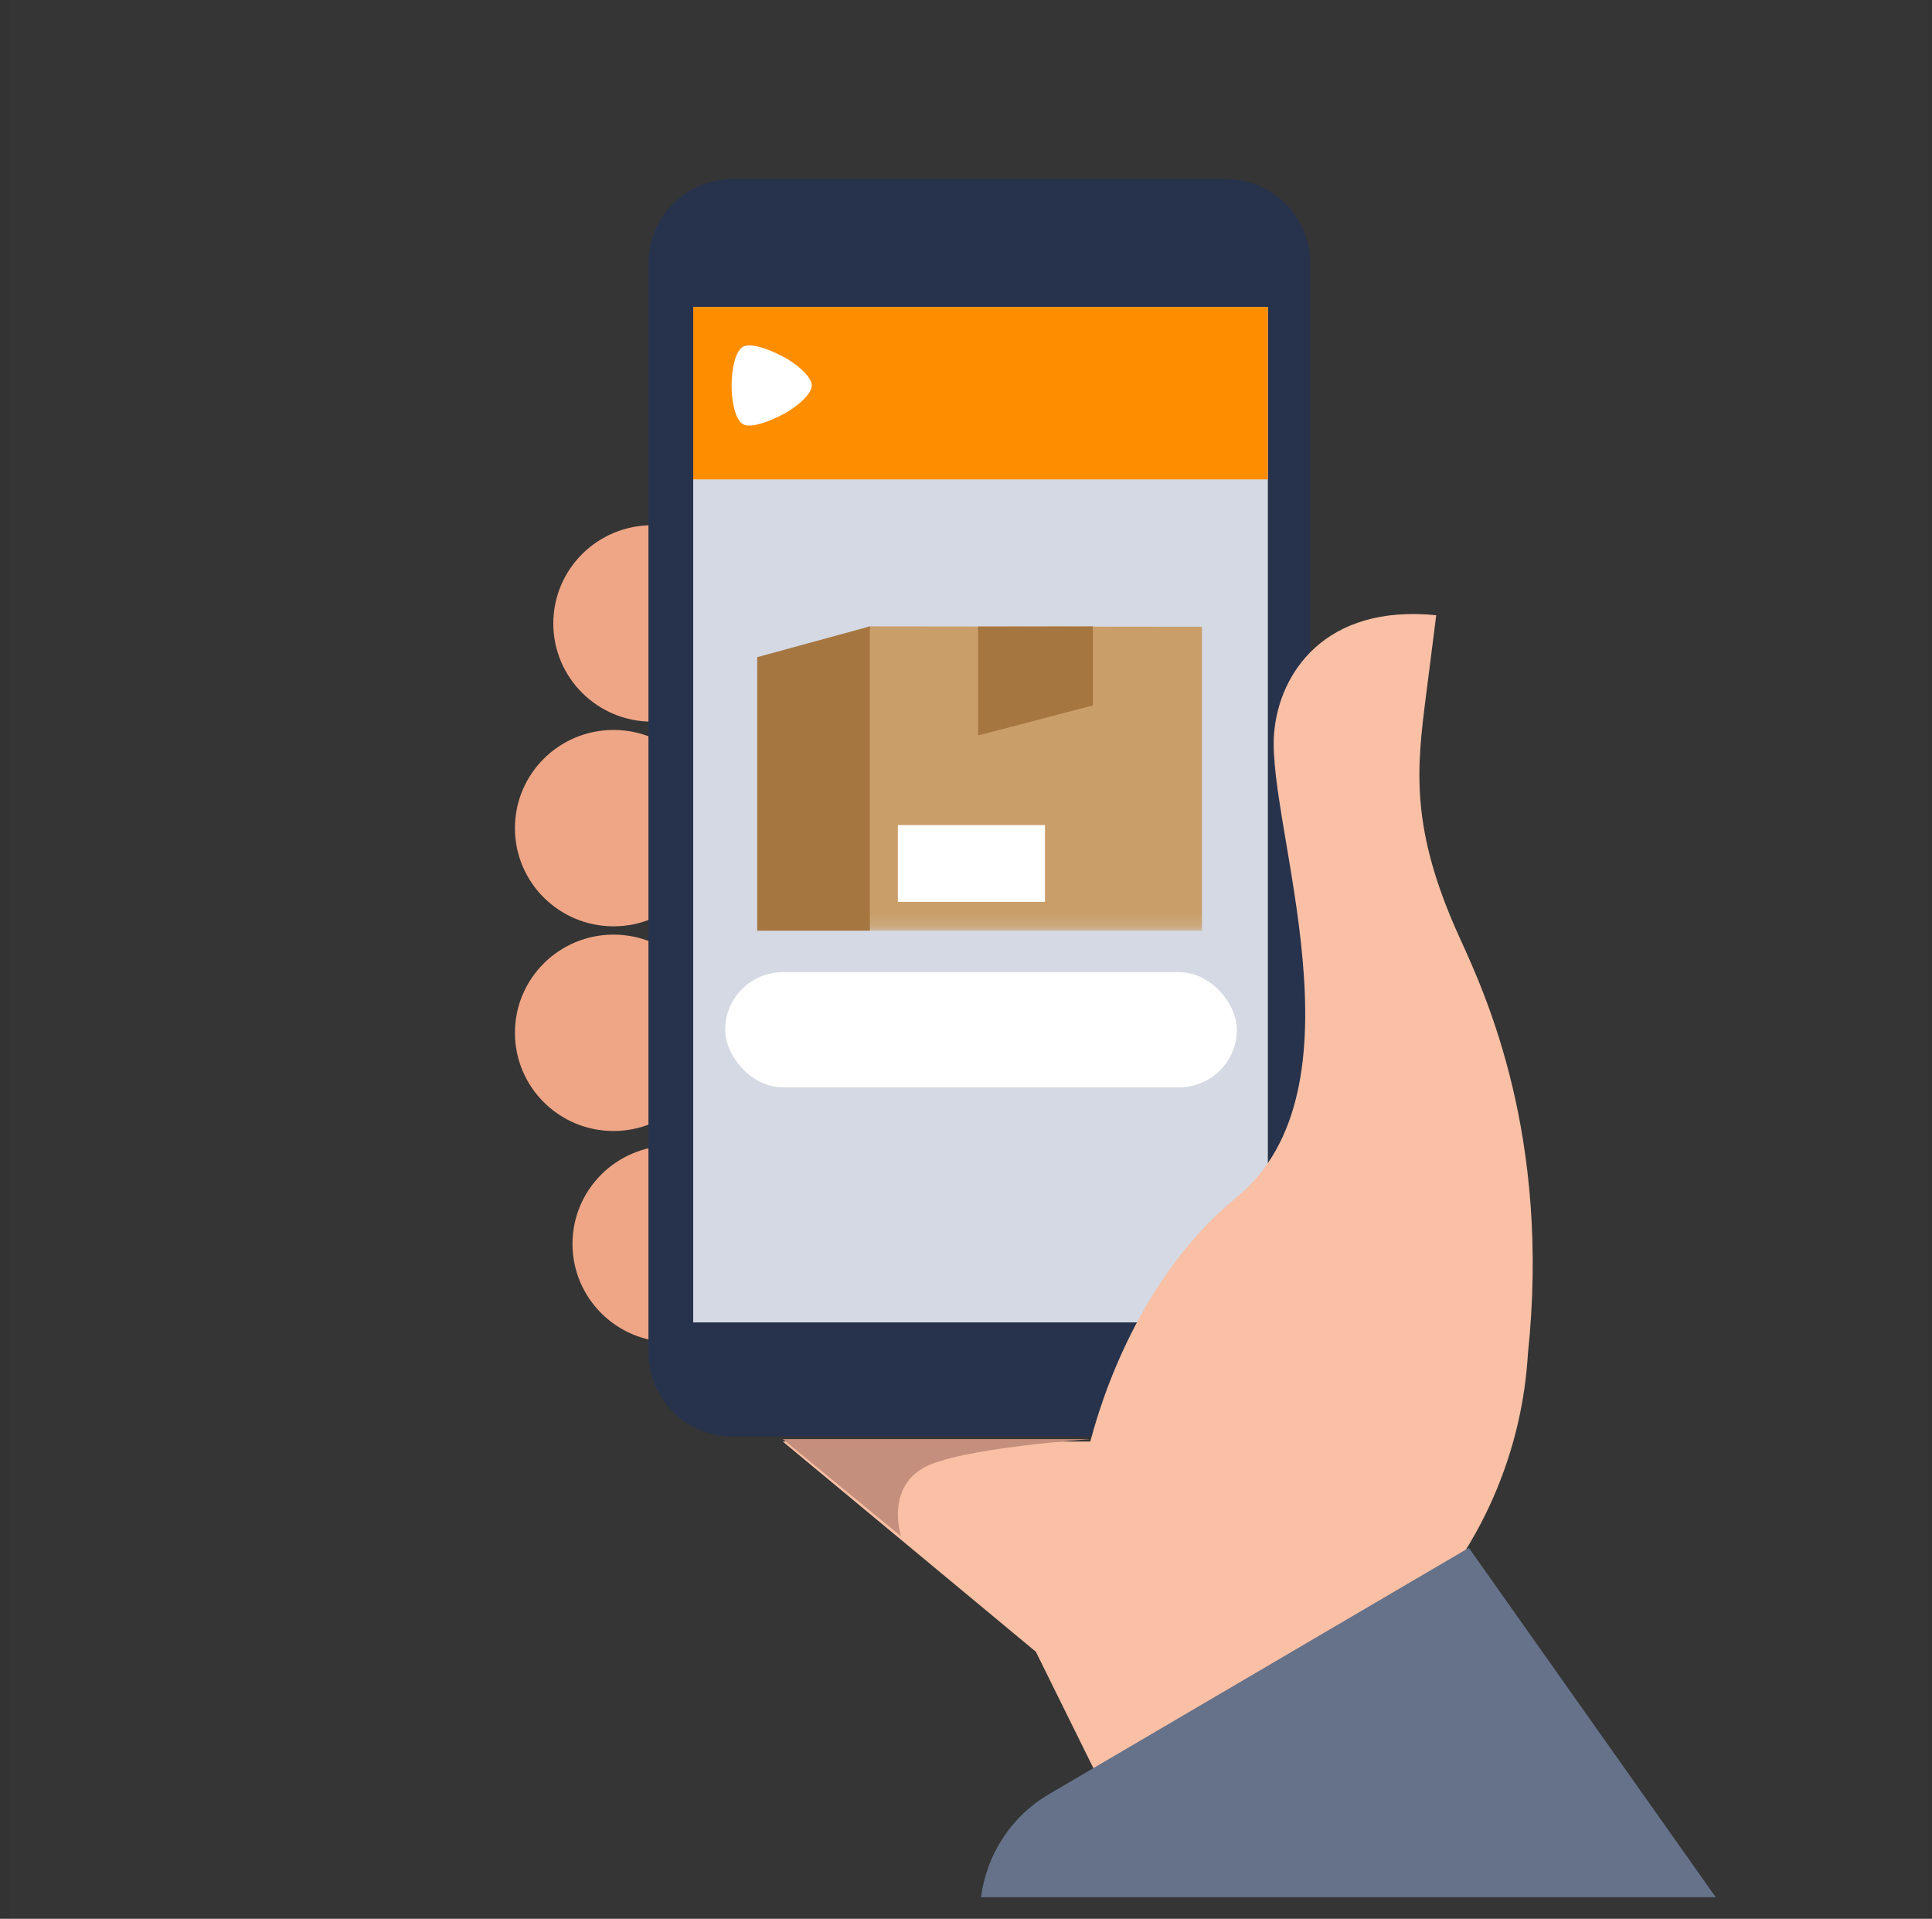 <svg width="145" height="144" viewBox="0 0 145 144" fill="none" xmlns="http://www.w3.org/2000/svg">
<rect x="0" y="0" width="145" height="144" fill="#333333" stroke="none"/>
<rect opacity="0.01" x="0.667" width="144" height="144" fill="white"/>
<path fill-rule="evenodd" clip-rule="evenodd" d="M55.427 46.788C55.427 50.36 52.516 53.256 48.926 53.256C45.337 53.256 42.427 50.36 42.427 46.788C42.427 43.215 45.337 40.32 48.926 40.32C52.516 40.32 55.427 43.215 55.427 46.788Z" fill="#EFA686"/>
<path fill-rule="evenodd" clip-rule="evenodd" d="M55.427 46.788C55.427 50.36 52.516 53.256 48.926 53.256C45.337 53.256 42.427 50.36 42.427 46.788C42.427 43.215 45.337 40.32 48.926 40.32C52.516 40.32 55.427 43.215 55.427 46.788Z" stroke="#EFA686" stroke-width="1.801"/>
<path fill-rule="evenodd" clip-rule="evenodd" d="M52.547 62.149C52.547 65.721 49.636 68.617 46.047 68.617C42.458 68.617 39.547 65.721 39.547 62.149C39.547 58.575 42.458 55.68 46.047 55.68C49.636 55.68 52.547 58.575 52.547 62.149Z" fill="#EFA686"/>
<path fill-rule="evenodd" clip-rule="evenodd" d="M52.547 62.149C52.547 65.721 49.636 68.617 46.047 68.617C42.458 68.617 39.547 65.721 39.547 62.149C39.547 58.575 42.458 55.68 46.047 55.68C49.636 55.68 52.547 58.575 52.547 62.149Z" stroke="#EFA686" stroke-width="1.801"/>
<path fill-rule="evenodd" clip-rule="evenodd" d="M52.547 77.508C52.547 81.08 49.636 83.977 46.047 83.977C42.458 83.977 39.547 81.08 39.547 77.508C39.547 73.936 42.458 71.04 46.047 71.04C49.636 71.04 52.547 73.936 52.547 77.508Z" fill="#EFA686"/>
<path fill-rule="evenodd" clip-rule="evenodd" d="M52.547 77.508C52.547 81.08 49.636 83.977 46.047 83.977C42.458 83.977 39.547 81.08 39.547 77.508C39.547 73.936 42.458 71.04 46.047 71.04C49.636 71.04 52.547 73.936 52.547 77.508Z" stroke="#EFA686" stroke-width="1.801"/>
<path fill-rule="evenodd" clip-rule="evenodd" d="M56.866 93.349C56.866 96.921 53.956 99.817 50.366 99.817C46.777 99.817 43.867 96.921 43.867 93.349C43.867 89.775 46.777 86.88 50.366 86.88C53.956 86.88 56.866 89.775 56.866 93.349Z" fill="#EFA686"/>
<path fill-rule="evenodd" clip-rule="evenodd" d="M56.866 93.349C56.866 96.921 53.956 99.817 50.366 99.817C46.777 99.817 43.867 96.921 43.867 93.349C43.867 89.775 46.777 86.88 50.366 86.88C53.956 86.88 56.866 89.775 56.866 93.349Z" stroke="#EFA686" stroke-width="1.801"/>
<path fill-rule="evenodd" clip-rule="evenodd" d="M54.97 107.806H92.021C95.502 107.806 98.324 104.98 98.324 101.496V19.75C98.324 16.265 95.502 13.44 92.021 13.44H54.97C51.489 13.44 48.667 16.265 48.667 19.75V101.496C48.667 104.98 51.489 107.806 54.97 107.806Z" fill="#27324C"/>
<path fill-rule="evenodd" clip-rule="evenodd" d="M52.027 99.242H95.154V23.04H52.027V99.242Z" fill="#D4D9E3"/>
<mask id="mask0_2258_167" style="mask-type:luminance" maskUnits="userSpaceOnUse" x="56" y="44" width="36" height="26">
<path fill-rule="evenodd" clip-rule="evenodd" d="M56.831 44.64H91.068V69.833H56.831V44.64Z" fill="white"/>
</mask>
<g mask="url(#mask0_2258_167)">
<path fill-rule="evenodd" clip-rule="evenodd" d="M56.831 69.841H90.207V47.036L65.229 47.008L56.831 50.765V69.841Z" fill="#CA9E69"/>
</g>
<path fill-rule="evenodd" clip-rule="evenodd" d="M82.025 47.008V52.94L73.411 55.191L73.412 47.02L82.025 47.008Z" fill="#A67641"/>
<path fill-rule="evenodd" clip-rule="evenodd" d="M67.387 67.68H78.427V61.92H67.387V67.68Z" fill="white"/>
<path fill-rule="evenodd" clip-rule="evenodd" d="M56.831 69.842H65.287V47.008L56.831 49.318V69.842Z" fill="#A67641"/>
<rect x="54.427" y="72.96" width="38.4" height="8.64" rx="4.32" fill="white"/>
<path fill-rule="evenodd" clip-rule="evenodd" d="M52.027 35.976H95.154V23.04H52.027V35.976Z" fill="#FF8D00"/>
<path fill-rule="evenodd" clip-rule="evenodd" d="M58.836 31.058C57.406 31.815 56.254 32.108 55.766 31.836C55.181 31.511 54.907 30.127 54.907 28.928C54.907 27.729 55.181 26.345 55.766 26.02C56.254 25.748 57.406 26.041 58.836 26.798C59.711 27.262 60.925 28.24 60.925 28.928C60.925 29.616 59.711 30.594 58.836 31.058Z" fill="white"/>
<path fill-rule="evenodd" clip-rule="evenodd" d="M109.134 117.651C111.429 114.329 113.052 110.62 113.94 106.731C114.326 105.039 114.571 103.321 114.674 101.586C116.378 85.359 111.578 74.809 109.567 70.409C105.787 62.138 106.332 57.645 107.026 52.194L107.791 46.171C99.456 45.329 95.978 50.507 95.62 55.062C95.079 61.955 102.825 81.695 92.758 89.9C86.587 94.932 83.241 102.799 81.83 108.181H58.747L77.742 123.956L86.427 141.528H124.49L109.134 117.651Z" fill="#F9C0A5"/>
<path fill-rule="evenodd" clip-rule="evenodd" d="M128.768 142.378L110.24 116.16L78.744 134.637C75.841 136.34 74.031 139.241 73.627 142.378H128.768Z" fill="#66728A"/>
<path fill-rule="evenodd" clip-rule="evenodd" d="M67.625 115.294L58.747 108H81.85C81.85 108 71.955 108.663 69.323 110.149C66.457 111.768 67.625 115.294 67.625 115.294Z" fill="#C58F7D"/>
</svg>
